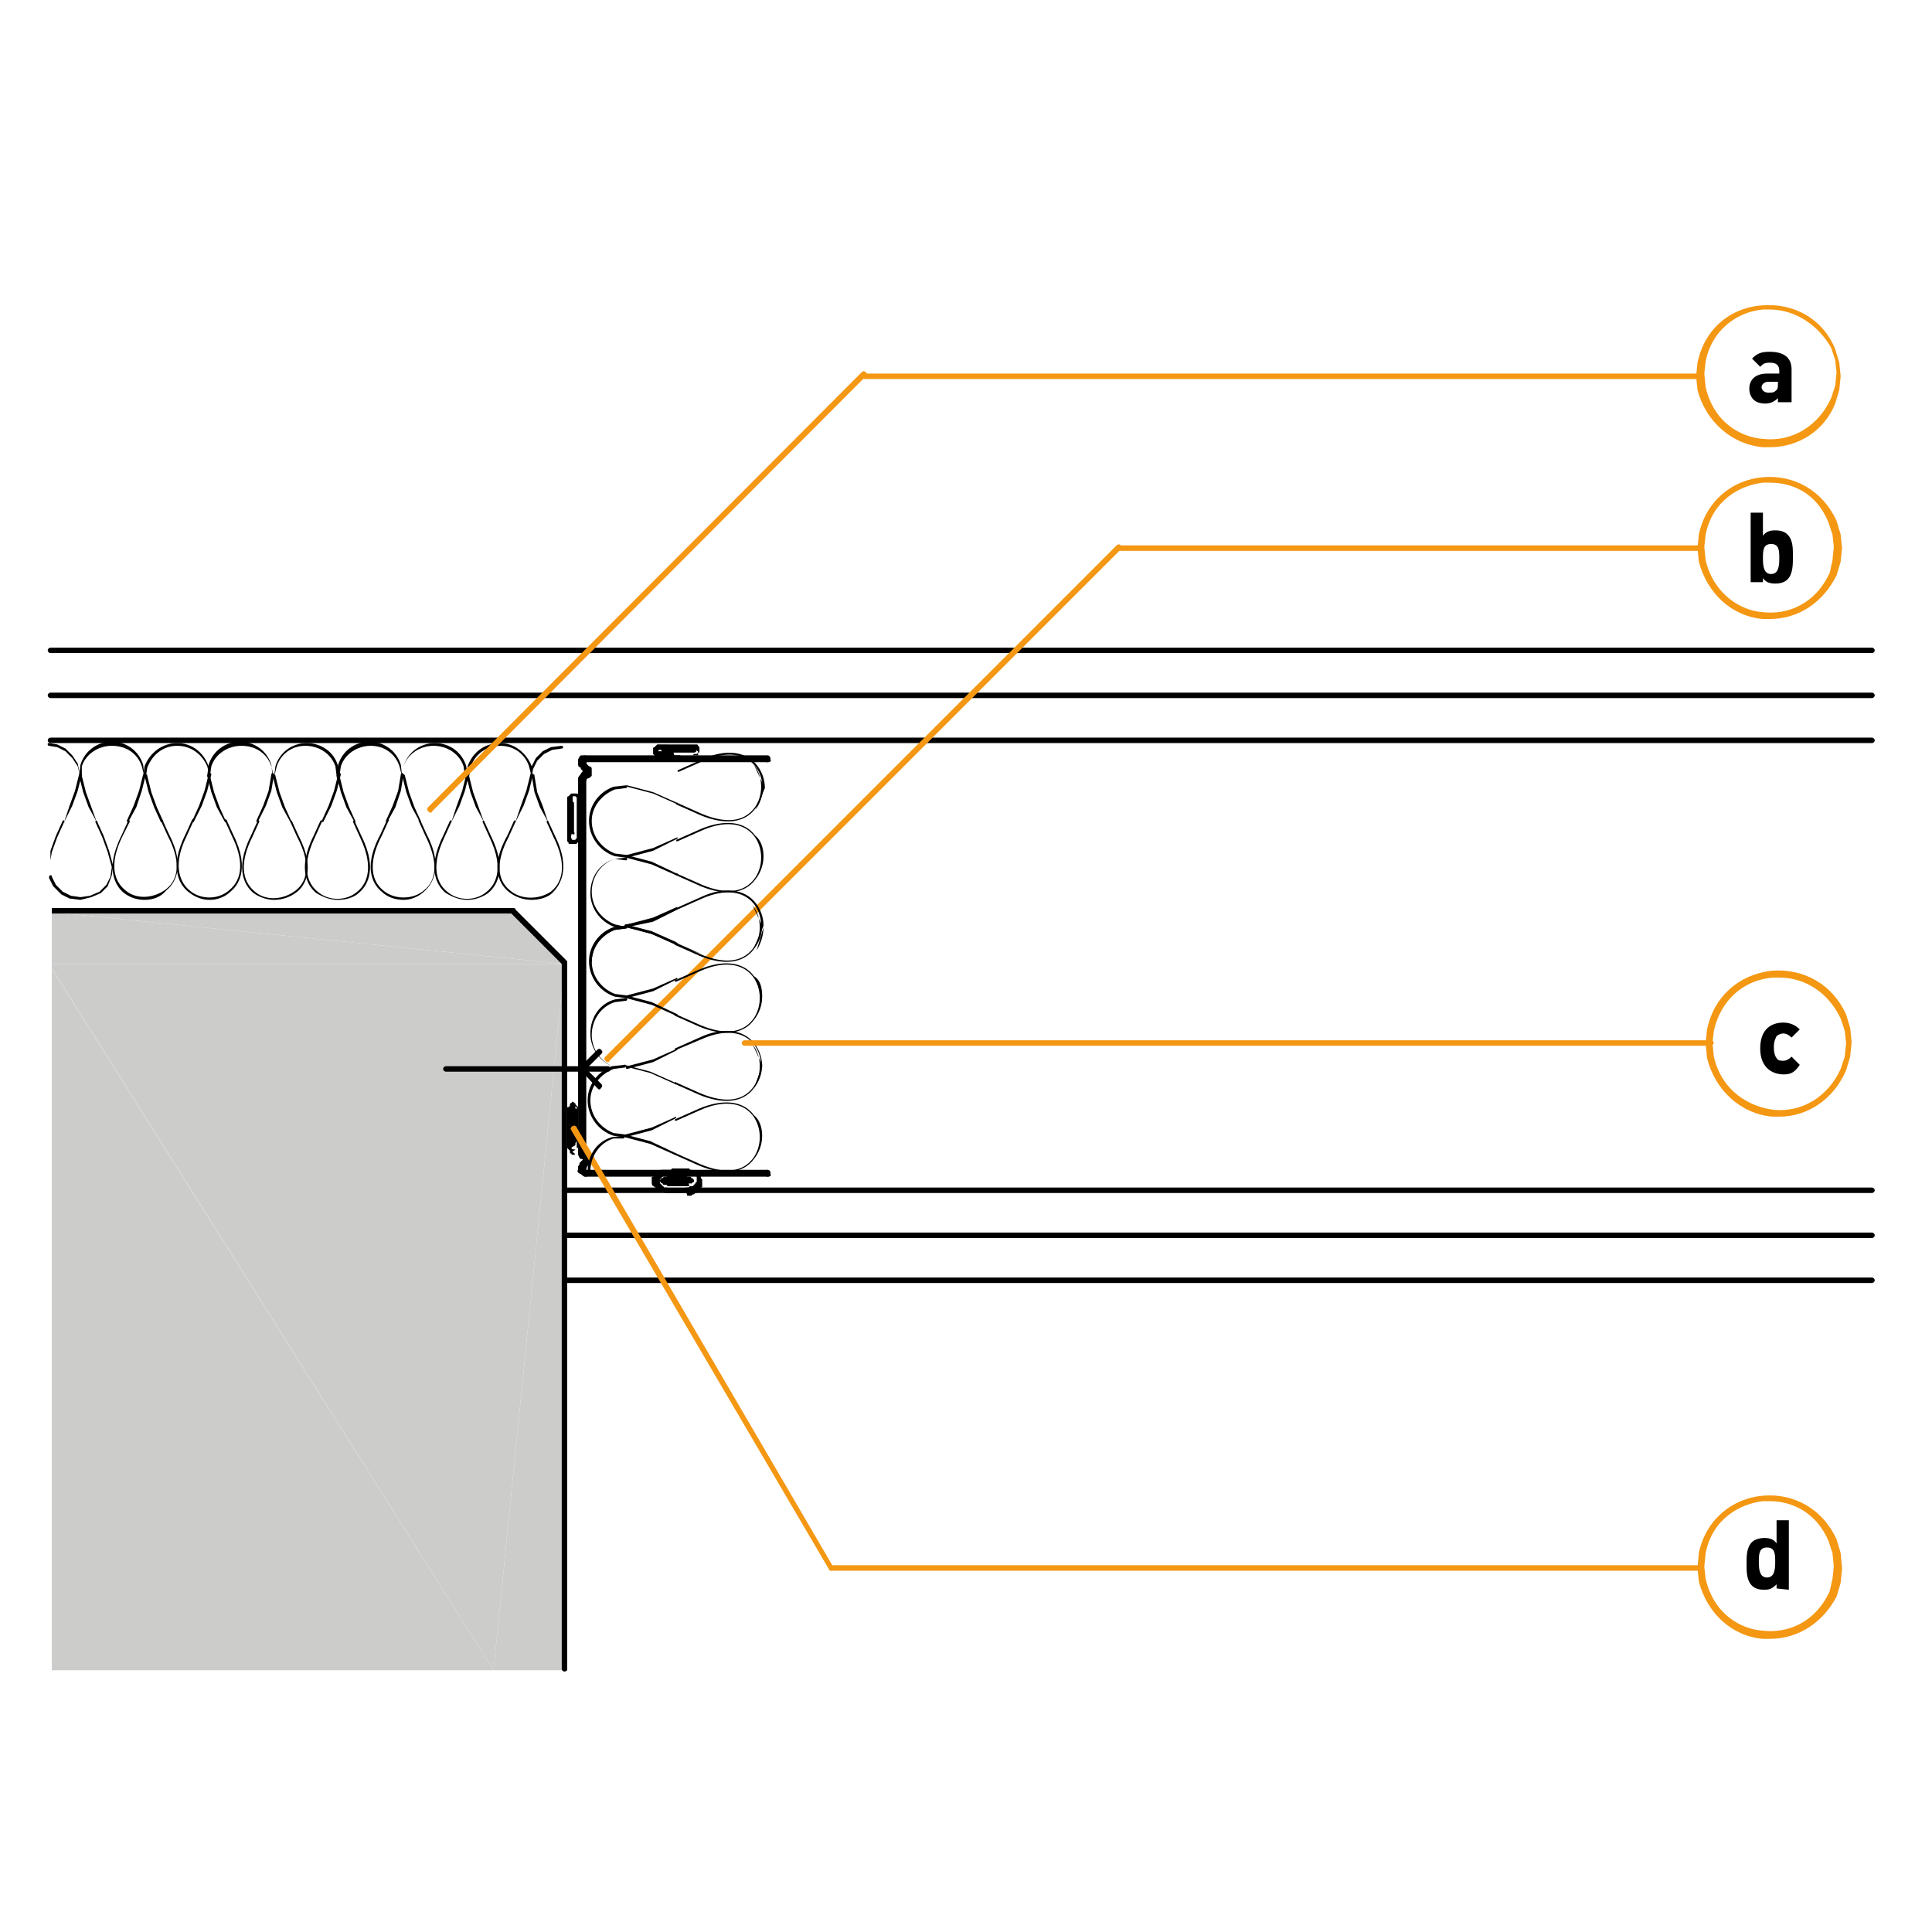 <?xml version="1.0" encoding="utf-8"?>
<!-- Generator: Adobe Illustrator 27.2.0, SVG Export Plug-In . SVG Version: 6.00 Build 0)  -->
<svg version="1.1" id="Lager_1" xmlns="http://www.w3.org/2000/svg" xmlns:xlink="http://www.w3.org/1999/xlink" x="0px" y="0px"
	 viewBox="0 0 141.7 141.7" style="enable-background:new 0 0 141.7 141.7;" xml:space="preserve">
<style type="text/css">
	.st0{fill:#CCCCCB;}
	.st1{clip-path:url(#SVGID_00000062903758442393888790000012483693633862838667_);}
	.st2{fill:#F49712;}
</style>
<g>
	<polygon class="st0" points="3.8,70.7 41.4,70.7 3.8,66.9 	"/>
</g>
<g>
	<polygon class="st0" points="3.8,66.9 3.8,66.9 41.4,70.7 37.6,66.9 	"/>
</g>
<g>
	<path class="st0" d="M3.8,66.9h33.8H3.8z"/>
</g>
<g>
	<polygon class="st0" points="3.8,122.5 36.2,122.5 3.8,71.1 	"/>
</g>
<g>
	<polygon class="st0" points="36.2,122.5 41.4,122.5 41.4,70.7 	"/>
</g>
<g>
	<polygon class="st0" points="3.8,70.7 3.8,71 36.2,122.5 41.4,70.7 	"/>
</g>
<g>
	<polygon class="st0" points="3.8,71.1 36.2,122.5 3.8,71 	"/>
</g>
<g>
	<g>
		<g>
			<path d="M137.3,51.2H3.7c-0.1,0-0.2-0.1-0.2-0.2s0.1-0.2,0.2-0.2h133.6c0.1,0,0.2,0.1,0.2,0.2S137.4,51.2,137.3,51.2z"/>
		</g>
	</g>
	<g>
		<g>
			<path d="M137.3,47.9H3.7c-0.1,0-0.2-0.1-0.2-0.2s0.1-0.2,0.2-0.2h133.6c0.1,0,0.2,0.1,0.2,0.2S137.4,47.9,137.3,47.9z"/>
		</g>
	</g>
	<g>
		<g>
			<path d="M137.3,54.5H3.7c-0.1,0-0.2-0.1-0.2-0.2s0.1-0.2,0.2-0.2h133.6c0.1,0,0.2,0.1,0.2,0.2S137.4,54.5,137.3,54.5z"/>
		</g>
	</g>
	<g>
		<g>
			<path d="M137.3,87.5H41.4c-0.1,0-0.2-0.1-0.2-0.2s0.1-0.2,0.2-0.2h95.9c0.1,0,0.2,0.1,0.2,0.2S137.4,87.5,137.3,87.5z"/>
		</g>
	</g>
	<g>
		<g>
			<path d="M137.3,90.8H41.4c-0.1,0-0.2-0.1-0.2-0.2s0.1-0.2,0.2-0.2h95.9c0.1,0,0.2,0.1,0.2,0.2S137.4,90.8,137.3,90.8z"/>
		</g>
	</g>
	<g>
		<g>
			<path d="M137.3,94.1H41.4c-0.1,0-0.2-0.1-0.2-0.2s0.1-0.2,0.2-0.2h95.9c0.1,0,0.2,0.1,0.2,0.2S137.4,94.1,137.3,94.1z"/>
		</g>
	</g>
	<g>
		<g>
			<path d="M41.4,122.6c-0.1,0-0.2-0.1-0.2-0.2V70.7c0-0.1,0.1-0.2,0.2-0.2s0.2,0.1,0.2,0.2v51.8C41.6,122.5,41.5,122.6,41.4,122.6z
				"/>
		</g>
	</g>
</g>
<g>
	<g>
		<g>
			<defs>
				<rect id="SVGID_1_" x="3.8" y="66.6" width="37.8" height="4.3"/>
			</defs>
			<clipPath id="SVGID_00000114768203647104332320000001554395433826656398_">
				<use xlink:href="#SVGID_1_"  style="overflow:visible;"/>
			</clipPath>
			<g style="clip-path:url(#SVGID_00000114768203647104332320000001554395433826656398_);">
				<path d="M41.4,70.9C41.4,70.9,41.3,70.9,41.4,70.9L37.5,67H3.7c-0.1,0-0.2-0.1-0.2-0.2s0.1-0.2,0.2-0.2h34c0,0,0.1,0,0.1,0.1
					l3.8,3.8c0.1,0.1,0.1,0.2,0,0.2C41.5,70.9,41.5,70.9,41.4,70.9z"/>
			</g>
		</g>
	</g>
</g>
<g>
	<g>
		<g>
			<path d="M5.9,57C5.9,57,5.8,57,5.9,57l-0.2-0.8l-0.4-0.6l-0.5-0.5l-0.6-0.3l-0.6-0.1c0,0-0.1,0-0.1-0.1s0-0.1,0.1-0.1l0.6,0.1
				l0,0l0.6,0.3l0,0l0.5,0.5l0,0L5.7,56l0,0L5.9,57C6,56.9,6,57,5.9,57L5.9,57z"/>
		</g>
	</g>
</g>
<g>
	<path d="M4.7,60.3L4.7,60.3C4.6,60.3,4.6,60.2,4.7,60.3l0.4-1.2L5.5,58l0.3-1.2l0.1-0.1c0,0,0.1,0,0.1,0.1L5.7,58l-0.4,1.1
		L4.7,60.3C4.8,60.3,4.8,60.3,4.7,60.3z"/>
</g>
<g>
	<g>
		<g>
			<path d="M3.7,63.1L3.7,63.1C3.6,63.1,3.6,63.1,3.7,63.1v-0.7l0.4-1.1l0.5-1.1c0,0,0.1-0.1,0.1,0s0.1,0.1,0,0.1l-0.5,1.1l-0.4,1.1
				L3.7,63.1L3.7,63.1z"/>
		</g>
	</g>
	<g>
		<g>
			<path d="M5.9,66L5.9,66l-0.8-0.1l0,0l-0.6-0.3l0,0L3.9,65l0,0l-0.3-0.6l0,0v-0.1c0,0,0-0.1,0.1-0.1s0.1,0,0.1,0.1l0,0l0.3,0.6
				l0.5,0.5l0.6,0.3l0.7,0.1l0.7-0.1l0.7-0.3l0.5-0.5l0.3-0.6l0.1-0.7l-0.3-1.1l-0.4-1.1L7,60.3v-0.1h0.1l0.5,1.1L8,62.4l0.3,1.1
				l0,0l-0.1,0.7l0,0L7.9,65l0,0l-0.5,0.5l0,0l-0.7,0.3l0,0L5.9,66L5.9,66z"/>
		</g>
	</g>
</g>
<g>
	<path d="M7.1,60.3C7,60.3,7,60.3,7.1,60.3l-0.6-1.1l-0.4-1.1l-0.3-1.2c0,0,0-0.1,0.1-0.1s0.1,0,0.1,0.1l0.3,1.2l0.4,1.1L7.1,60.3
		C7.2,60.2,7.2,60.3,7.1,60.3L7.1,60.3z"/>
</g>
<g>
	<g>
		<g>
			<path d="M10.6,57C10.6,57,10.5,57,10.6,57l-0.2-0.8c-0.3-0.9-1.1-1.5-2.2-1.5c-1,0-1.9,0.6-2.2,1.5l0,0.7c0,0,0,0.1-0.1,0.1
				s-0.1,0-0.1-0.1l0.1-0.8c0.3-1,1.2-1.7,2.3-1.7s2,0.7,2.3,1.7L10.6,57C10.7,56.9,10.7,57,10.6,57L10.6,57z"/>
		</g>
	</g>
</g>
<g>
	<path d="M9.4,60.3L9.4,60.3c-0.1,0-0.1-0.1-0.1-0.1l0.5-1.1l0.4-1.1l0.3-1.2l0.1-0.1c0,0,0.1,0,0.1,0.1L10.4,58L10,59.2L9.4,60.3
		C9.5,60.3,9.5,60.3,9.4,60.3z"/>
</g>
<g>
	<g>
		<g>
			<path d="M10.6,66c-0.6,0-1.1-0.2-1.5-0.5c-0.5-0.4-1.5-1.6-0.2-4.2l0.5-1.1c0,0,0.1-0.1,0.1,0s0.1,0.1,0,0.1l-0.5,1
				c-0.9,1.8-0.8,3.2,0.2,4c0.8,0.7,2.1,0.6,3-0.1c1-0.8,1-2.2,0.1-3.9l-0.5-1.1v-0.1h0.1l0.5,1.1c1.3,2.5,0.3,3.7-0.2,4.1
				C11.8,65.8,11.2,66,10.6,66z"/>
		</g>
	</g>
</g>
<g>
	<path d="M11.8,60.3C11.8,60.3,11.7,60.3,11.8,60.3l-0.5-1.1l-0.4-1.1l-0.3-1.2c0,0,0-0.1,0.1-0.1s0.1,0,0.1,0.1l0.3,1.2l0.4,1.1
		l0.5,1.1C11.9,60.2,11.9,60.3,11.8,60.3L11.8,60.3z"/>
</g>
<g>
	<g>
		<g>
			<path d="M15.4,57C15.3,57,15.3,57,15.4,57l-0.2-0.8c-0.4-0.9-1.2-1.5-2.2-1.5l0,0c-1,0-1.8,0.6-2.2,1.6L10.7,57l-0.1,0.1
				c0,0-0.1,0-0.1-0.1l0.1-0.8c0.4-1,1.3-1.7,2.4-1.7l0,0c1,0,1.9,0.6,2.3,1.7L15.4,57C15.4,56.9,15.4,57,15.4,57L15.4,57z"/>
		</g>
	</g>
</g>
<g>
	<path d="M14.2,60.3L14.2,60.3c-0.1,0-0.1-0.1-0.1-0.1l0.5-1.1L15,58l0.3-1.2l0.1-0.1c0,0,0.1,0,0.1,0.1L15.2,58l-0.4,1.1L14.2,60.3
		L14.2,60.3z"/>
</g>
<g>
	<g>
		<g>
			<path d="M15.4,66c-0.6,0-1.1-0.2-1.6-0.6s-1.5-1.6-0.2-4.2l0.5-1.1c0,0,0.1-0.1,0.1,0s0.1,0.1,0,0.1l-0.5,1.1
				c-1.2,2.4-0.3,3.6,0.2,4c0.8,0.7,2.1,0.7,2.9,0c1-0.8,1.1-2.2,0.2-4l-0.5-1.1v-0.1h0.1l0.5,1.1c1.3,2.6,0.3,3.8-0.2,4.2
				C16.5,65.8,15.9,66,15.4,66z"/>
		</g>
	</g>
</g>
<g>
	<path d="M16.5,60.3L16.5,60.3l-0.6-1.1l-0.4-1.1l-0.3-1.2c0,0,0-0.1,0.1-0.1s0.1,0,0.1,0.1l0.3,1.2l0.4,1.1l0.5,1.1
		C16.6,60.2,16.6,60.3,16.5,60.3C16.6,60.3,16.6,60.3,16.5,60.3z"/>
</g>
<g>
	<g>
		<g>
			<path d="M20.1,57C20,57,20,57,20.1,57l-0.2-0.8c-0.3-0.9-1.1-1.5-2.2-1.5c-1,0-1.9,0.6-2.2,1.5l-0.1,0.7c0,0,0,0.1-0.1,0.1
				c0,0-0.1,0-0.1-0.1l0.1-0.8c0.3-1,1.2-1.7,2.3-1.7s2,0.7,2.3,1.7l0.1,0.8C20.1,56.9,20.1,57,20.1,57L20.1,57z"/>
		</g>
	</g>
</g>
<g>
	<path d="M18.9,60.3L18.9,60.3c-0.1,0-0.1-0.1-0.1-0.1l0.5-1.1l0.4-1.1l0.2-1.2c0,0,0-0.1,0.1-0.1c0,0,0.1,0,0.1,0.1L19.9,58
		l-0.4,1.1L18.9,60.3C19,60.3,18.9,60.3,18.9,60.3z"/>
</g>
<g>
	<g>
		<g>
			<path d="M20.1,66c-0.5,0-1.1-0.2-1.5-0.5c-0.5-0.4-1.5-1.6-0.2-4.2l0.5-1.1c0,0,0.1-0.1,0.1,0s0.1,0.1,0,0.1l-0.5,1.1
				c-0.9,1.8-0.8,3.2,0.2,4c0.8,0.7,2.1,0.6,3-0.1c1-0.8,1-2.2,0.1-3.9l-0.5-1.1v-0.1h0.1l0.5,1.1c1.3,2.5,0.4,3.7-0.1,4.1
				C21.3,65.8,20.7,66,20.1,66z"/>
		</g>
	</g>
</g>
<g>
	<path d="M21.3,60.3C21.3,60.3,21.2,60.3,21.3,60.3l-0.6-1.1l-0.4-1.1L20,56.9c0,0,0-0.1,0.1-0.1c0,0,0.1,0,0.1,0.1l0.3,1.2l0.4,1.1
		l0.5,1.1C21.4,60.2,21.4,60.3,21.3,60.3L21.3,60.3z"/>
</g>
<g>
	<g>
		<g>
			<path d="M20.1,57L20.1,57C20,57,20,56.9,20.1,57l0.1-0.8c0.3-1,1.2-1.7,2.3-1.7l0,0c1,0,2,0.6,2.3,1.7l0.1,0.8c0,0,0,0.1-0.1,0.1
				s-0.1,0-0.1-0.1l-0.1-0.8c-0.4-1.1-1.4-1.5-2.2-1.5l0,0c-1,0-1.8,0.6-2.1,1.5L20.1,57L20.1,57z"/>
		</g>
	</g>
</g>
<g>
	<path d="M23.7,60.3C23.6,60.3,23.6,60.3,23.7,60.3c-0.1,0-0.1-0.1-0.1-0.1l0.5-1.1l0.4-1.1l0.3-1.2c0,0,0-0.1,0.1-0.1
		c0,0,0.1,0,0.1,0.1L24.7,58l-0.4,1.1L23.7,60.3L23.7,60.3z"/>
</g>
<g>
	<g>
		<g>
			<path d="M24.8,66c-0.6,0-1.1-0.2-1.6-0.5c-0.5-0.4-1.5-1.6-0.2-4.2l0.5-1.1c0,0,0.1-0.1,0.1,0s0.1,0.1,0,0.1l-0.5,1.1
				c-1.2,2.5-0.3,3.6,0.2,4c0.8,0.7,2.1,0.7,2.9,0c0.5-0.4,1.4-1.5,0.2-4l-0.5-1.1v-0.1H26l0.5,1.1c1.3,2.6,0.3,3.8-0.2,4.2
				C26,65.8,25.4,66,24.8,66z"/>
		</g>
	</g>
</g>
<g>
	<path d="M26,60.3L26,60.3l-0.6-1.1L25,58.1l-0.3-1.2c0,0,0-0.1,0.1-0.1c0,0,0.1,0,0.1,0.1l0.3,1.2l0.4,1.1l0.5,1.1
		C26.1,60.2,26.1,60.3,26,60.3L26,60.3z"/>
</g>
<g>
	<g>
		<g>
			<path d="M29.5,57L29.5,57l-0.2-0.8c-0.3-0.9-1.1-1.5-2.1-1.5l0,0c-1,0-1.9,0.6-2.2,1.5l-0.1,0.7c0,0,0,0.1-0.1,0.1
				c0,0-0.1,0-0.1-0.1l0.1-0.8c0.3-1,1.2-1.7,2.3-1.7l0,0c1.1,0,2,0.7,2.3,1.7L29.5,57C29.6,57,29.6,57,29.5,57L29.5,57z"/>
		</g>
	</g>
</g>
<g>
	<path d="M28.4,60.3C28.4,60.3,28.3,60.3,28.4,60.3c-0.1,0-0.1-0.1-0.1-0.1l0.5-1.1l0.4-1.1l0.2-1.2c0,0,0-0.1,0.1-0.1
		c0,0,0.1,0,0.1,0.1L29.4,58L29,59.2L28.4,60.3L28.4,60.3z"/>
</g>
<g>
	<g>
		<g>
			<path d="M29.6,66c-0.6,0-1.2-0.2-1.6-0.6c-0.5-0.4-1.5-1.6-0.1-4.2l0.5-1.1c0,0,0.1-0.1,0.1,0s0.1,0.1,0,0.1L28,61.3
				c-0.9,1.7-0.9,3.2,0.1,4c0.8,0.7,2.2,0.7,3,0c1-0.8,1-2.2,0.1-4l-0.5-1.1v-0.1h0.1l0.5,1.1c1.3,2.5,0.3,3.7-0.1,4.1
				C30.7,65.8,30.1,66,29.6,66z"/>
		</g>
	</g>
</g>
<g>
	<path d="M30.8,60.3C30.7,60.3,30.7,60.3,30.8,60.3l-0.6-1.1l-0.4-1.1l-0.3-1.2c0,0,0-0.1,0.1-0.1c0,0,0.1,0,0.1,0.1l0.3,1.2
		l0.4,1.1l0.5,1.1C30.9,60.2,30.8,60.3,30.8,60.3L30.8,60.3z"/>
</g>
<g>
	<g>
		<g>
			<path d="M29.5,57L29.5,57C29.5,57,29.5,56.9,29.5,57l0.1-0.8c0.3-1,1.2-1.7,2.3-1.7l0,0c1.1,0,2,0.7,2.3,1.7l0.1,0.8
				c0,0,0,0.1-0.1,0.1c0,0-0.1,0-0.1-0.1L34,56.2c-0.3-0.9-1.2-1.5-2.2-1.5l0,0c-1,0-1.9,0.6-2.2,1.5L29.5,57
				C29.6,57,29.6,57,29.5,57z"/>
		</g>
	</g>
</g>
<g>
	<path d="M33.1,60.3L33.1,60.3C33,60.3,33,60.2,33.1,60.3l0.4-1.2l0.4-1.1l0.3-1.2c0,0,0-0.1,0.1-0.1c0,0,0.1,0,0.1,0.1L34.1,58
		l-0.4,1.1L33.1,60.3C33.2,60.3,33.2,60.3,33.1,60.3z"/>
</g>
<g>
	<g>
		<g>
			<path d="M34.3,66c-0.6,0-1.1-0.2-1.6-0.5c-0.5-0.4-1.5-1.6-0.2-4.2l0.5-1.1c0,0,0.1-0.1,0.1,0s0.1,0.1,0,0.1l-0.5,1.1
				c-1.2,2.5-0.3,3.6,0.2,4c0.8,0.7,2.1,0.7,2.9,0c0.5-0.4,1.4-1.5,0.2-4l-0.5-1.1v-0.1h0.1l0.5,1.1c1.3,2.6,0.3,3.8-0.2,4.2
				C35.4,65.8,34.8,66,34.3,66z"/>
		</g>
	</g>
</g>
<g>
	<path d="M35.5,60.3C35.4,60.3,35.4,60.3,35.5,60.3l-0.6-1.1l-0.4-1.1l-0.3-1.2c0,0,0-0.1,0.1-0.1s0.1,0,0.1,0.1l0.3,1.2l0.4,1.1
		L35.5,60.3C35.6,60.2,35.5,60.3,35.5,60.3L35.5,60.3z"/>
</g>
<g>
	<g>
		<g>
			<path d="M39,57L39,57l-0.2-0.8c-0.3-0.9-1.1-1.5-2.1-1.5l0,0c-0.8,0-1.8,0.4-2.2,1.6L34.4,57c0,0,0,0.1-0.1,0.1
				c0,0-0.1,0-0.1-0.1l0.1-0.8c0.4-1.1,1.3-1.7,2.4-1.7c1,0,1.9,0.7,2.3,1.7L39,57C39.1,56.9,39.1,57,39,57C39.1,57,39.1,57,39,57z"
				/>
		</g>
	</g>
</g>
<g>
	<path d="M37.8,60.3L37.8,60.3C37.7,60.3,37.7,60.2,37.8,60.3l0.4-1.2l0.4-1.1l0.3-1.2c0,0,0-0.1,0.1-0.1c0,0,0.1,0,0.1,0.1L38.8,58
		l-0.4,1.1L37.8,60.3C37.9,60.3,37.8,60.3,37.8,60.3z"/>
</g>
<g>
	<g>
		<g>
			<path d="M39,66c-0.6,0-1.2-0.2-1.7-0.6s-1.5-1.6-0.1-4.1l0.5-1.1c0,0,0.1-0.1,0.1,0s0.1,0.1,0,0.1l-0.5,1.1
				c-0.9,1.7-0.9,3.1,0.1,3.9c0.8,0.7,2.1,0.7,3,0.1c1-0.8,1.1-2.2,0.2-4l-0.5-1.1v-0.1h0.1l0.5,1.1c1.3,2.6,0.2,3.8-0.2,4.2
				C40.2,65.8,39.6,66,39,66z"/>
		</g>
	</g>
</g>
<g>
	<path d="M40.2,60.3L40.2,60.3l-0.6-1.1l-0.4-1.1L39,56.9c0,0,0-0.1,0.1-0.1s0.1,0,0.1,0.1l0.2,1.2l0.4,1L40.2,60.3
		C40.3,60.2,40.3,60.3,40.2,60.3L40.2,60.3z"/>
</g>
<g>
	<path d="M39,57L39,57C39,57,39,56.9,39,57v-0.8l0,0l0.3-0.6l0,0l0.5-0.5l0,0l0.6-0.3l0,0l0.8-0.1c0,0,0.1,0,0.1,0.1
		c0,0,0,0.1-0.1,0.1L40.5,55l-0.6,0.3l-0.5,0.5l-0.3,0.6L39,57C39.1,57,39.1,57,39,57z"/>
</g>
<g>
	<path d="M42.6,56.3c-0.1,0-0.2-0.1-0.2-0.2v-0.3c0-0.1,0.1-0.2,0.2-0.2s0.2,0.1,0.2,0.2v0.3C42.9,56.2,42.8,56.3,42.6,56.3z"/>
</g>
<g>
	<path d="M42.7,85c-0.1,0-0.2,0-0.2-0.1l-0.1-0.2v-0.1V57.1c0-0.1,0.1-0.2,0.2-0.2s0.2,0.1,0.2,0.2v27.3l0.1,0.1
		c0.1,0.1,0,0.3-0.1,0.3C42.8,84.9,42.8,85,42.7,85z"/>
</g>
<g>
	<path d="M42.6,86.1c-0.1,0-0.2-0.1-0.2-0.2v-0.3c0-0.1,0.1-0.2,0.2-0.2s0.2,0.1,0.2,0.2v0.3C42.9,86,42.8,86.1,42.6,86.1z"/>
</g>
<g>
	<path d="M56.3,86.3c-0.1,0-0.2-0.1-0.2-0.2V86c0-0.1,0.1-0.2,0.2-0.2s0.2,0.1,0.2,0.2v0.1C56.6,86.2,56.5,86.3,56.3,86.3z"/>
</g>
<g>
	<path d="M42.9,86.3L42.9,86.3l-0.2-0.1l-0.1-0.1L42.4,86c-0.1-0.1,0-0.3,0.1-0.3s0.3,0,0.3,0.1l0.1,0.1H43c0.1,0,0.2,0.2,0.2,0.3
		C43.1,86.3,43,86.3,42.9,86.3z"/>
</g>
<g>
	<path d="M42.8,56.3c-0.1,0-0.2-0.1-0.2-0.2v-0.3c0-0.1,0.1-0.2,0.2-0.2s0.2,0.1,0.2,0.2v0.3C43,56.2,42.9,56.3,42.8,56.3z"/>
</g>
<g>
	<path d="M42.8,84.9c-0.1,0-0.2-0.1-0.2-0.1v-0.1v-0.1V57.1c0-0.1,0.1-0.2,0.2-0.2S43,57,43,57.1v27.4c0.1,0.1,0,0.3-0.1,0.3
		C42.9,84.9,42.9,84.9,42.8,84.9z"/>
</g>
<g>
	<path d="M42.8,86.1c-0.1,0-0.2-0.1-0.2-0.2v-0.3c0-0.1,0.1-0.2,0.2-0.2s0.2,0.1,0.2,0.2v0.3C43,86,42.9,86.1,42.8,86.1z"/>
</g>
<g>
	<path d="M42.9,86.2c-0.1,0-0.1,0-0.2-0.1L42.6,86c-0.1-0.1-0.1-0.2,0-0.3s0.2-0.1,0.3,0l0.1,0.1C43.1,85.9,43.1,86,42.9,86.2
		C43,86.2,43,86.2,42.9,86.2z"/>
</g>
<g>
	<path d="M56.3,86.3H42.9c-0.1,0-0.2-0.1-0.2-0.2s0.1-0.2,0.2-0.2h13.4c0.1,0,0.2,0.1,0.2,0.2S56.5,86.3,56.3,86.3z"/>
</g>
<g>
	<path d="M56.3,86.2H42.9c-0.1,0-0.2-0.1-0.2-0.2s0.1-0.2,0.2-0.2h13.4c0.1,0,0.2,0.1,0.2,0.2S56.5,86.2,56.3,86.2z"/>
</g>
<g>
	<path d="M56.3,55.9c-0.1,0-0.2,0-0.2-0.1H42.9c-0.1,0-0.2-0.1-0.2-0.2s0.1-0.2,0.2-0.2h13.4c0.1,0,0.2,0.1,0.2,0.2v0.1
		C56.6,55.8,56.5,55.9,56.3,55.9z"/>
</g>
<g>
	<path d="M56.3,55.9H42.9c-0.1,0-0.2-0.1-0.2-0.2s0.1-0.2,0.2-0.2h13.4c0.1,0,0.2,0.1,0.2,0.2S56.5,55.9,56.3,55.9z"/>
</g>
<g>
	<path d="M42.6,56L42.6,56c-0.2-0.1-0.2-0.2-0.2-0.3l0.1-0.2l0.1-0.1h0.2c0.1,0,0.3,0,0.3,0.2c0,0.1,0,0.3-0.2,0.3h-0.1L42.7,56
		C42.8,56,42.7,56,42.6,56z"/>
</g>
<g>
	<path d="M42.8,56c-0.1,0-0.1,0-0.2-0.1c-0.1-0.1-0.1-0.2,0-0.3l0.1-0.1c0.1-0.1,0.2-0.1,0.3,0s0.1,0.2,0,0.3l0,0.2
		C42.9,56,42.9,56,42.8,56z"/>
</g>
<g>
	<path d="M42.6,85.9L42.6,85.9c-0.2,0-0.2-0.1-0.2-0.2v-0.1l0.1-0.2l0,0l0,0l0,0l0,0v-0.1l0.2-0.2c0.1-0.1,0.2-0.1,0.3,0
		s0.1,0.2,0,0.3l-0.2,0.2l-0.1,0.2C42.8,85.8,42.7,85.9,42.6,85.9z"/>
</g>
<g>
	<path d="M42.8,85.9L42.8,85.9c-0.2-0.1-0.3-0.2-0.2-0.3v-0.1l0.2-0.3c0.1-0.1,0.2-0.1,0.3,0s0.1,0.2,0,0.3L43,85.7
		C43,85.8,42.9,85.9,42.8,85.9z"/>
</g>
<g>
	<path d="M43,85.4L43,85.4c-0.2-0.1-0.3-0.2-0.2-0.3l0,0l-0.2-0.2c-0.1-0.1-0.1-0.2,0-0.3c0.1-0.1,0.2-0.1,0.3,0l0.2,0.3l0.1,0.2
		c0,0.1,0,0.2,0,0.2v0.1C43.1,85.4,43,85.4,43,85.4z"/>
</g>
<g>
	<path d="M43.1,85.5C43,85.5,43,85.5,43.1,85.5c-0.2-0.1-0.3-0.2-0.2-0.3v-0.1V85l-0.2-0.2c-0.1-0.1-0.1-0.2,0-0.3s0.2-0.1,0.3,0
		l0.2,0.2c0,0,0,0.1,0.1,0.1V85v0.1v0.2C43.3,85.4,43.2,85.5,43.1,85.5z"/>
</g>
<g>
	<path d="M42.6,57.4L42.6,57.4c-0.2-0.1-0.2-0.2-0.2-0.3l0.1-0.2c0.1-0.1,0.2-0.1,0.3-0.1s0.1,0.2,0.1,0.3l-0.1,0.2
		C42.8,57.3,42.7,57.4,42.6,57.4z"/>
</g>
<g>
	<path d="M42.8,57.4L42.8,57.4c-0.2-0.1-0.3-0.2-0.2-0.3V57c0.1-0.1,0.2-0.2,0.3-0.1c0.1,0.1,0.2,0.2,0.1,0.3v0.1
		C43,57.3,42.9,57.4,42.8,57.4z"/>
</g>
<g>
	<path d="M43,56.7c-0.1,0-0.1,0-0.2-0.1l-0.2-0.2c0,0,0,0,0-0.1l-0.1-0.2c-0.1-0.1,0-0.3,0.1-0.3s0.3,0,0.3,0.1l0.1,0.2l0.2,0.2
		c0.1,0.1,0.1,0.2,0,0.3S43,56.7,43,56.7z"/>
</g>
<g>
	<path d="M43.1,56.7c-0.1,0-0.1,0-0.2-0.1l-0.2-0.3l-0.1-0.2c-0.1-0.1,0-0.3,0.1-0.3s0.3,0,0.3,0.1V56l0.2,0.2
		c0.1,0.1,0.1,0.3,0,0.3C43.2,56.7,43.1,56.7,43.1,56.7z"/>
</g>
<g>
	<path d="M42.7,57.2c0,0-0.1,0-0.2,0c-0.1-0.1-0.1-0.2,0-0.3l0.2-0.3c0.1-0.1,0.2-0.1,0.3,0s0.1,0.2,0,0.3L42.7,57.2
		C42.9,57.2,42.8,57.2,42.7,57.2z"/>
</g>
<g>
	<path d="M43,56.9L43,56.9c-0.2-0.1-0.3-0.2-0.2-0.3c-0.1-0.1,0-0.3,0.1-0.3s0.3,0,0.3,0.1v0.1c0,0.1,0,0.2,0,0.2v0.1
		C43.1,56.9,43,56.9,43,56.9z"/>
</g>
<g>
	<path d="M42.8,57.3c-0.1,0-0.1,0-0.2-0.1c-0.1-0.1-0.1-0.2,0-0.3l0.2-0.2c0.1-0.1,0.2-0.1,0.3,0s0.1,0.2,0,0.3L43,57.2
		C43,57.2,42.9,57.3,42.8,57.3z"/>
</g>
<g>
	<path d="M43.1,57.1C43,57.1,43,57.1,43.1,57.1c-0.2,0-0.3-0.2-0.2-0.3v-0.2v-0.1c0-0.1,0-0.3,0.2-0.3c0.1,0,0.3,0,0.3,0.2v0.2v0.1
		v0.2C43.3,57,43.2,57.1,43.1,57.1z"/>
</g>
<g>
	<path d="M42.1,84.7L42.1,84.7c-0.1,0-0.2,0-0.2-0.1l0,0l0,0c-0.1,0-0.1,0-0.1-0.1c0,0,0,0,0-0.1c0,0,0,0-0.1-0.1l-0.1-0.1l0,0v-0.1
		l0,0V84l0,0v-0.1v-0.1v-0.1v-0.3v-0.1v-1.2V82l0,0v-0.2c0-0.1,0-0.1,0-0.1v-0.1c0-0.1,0-0.1,0-0.1l0,0v-0.1l0,0v-0.1l0,0
		c0-0.1,0-0.1,0.1-0.1c0,0,0,0,0.1-0.1c0,0,0,0,0-0.1s0.1-0.1,0.1-0.1l0,0l0.1-0.1l0,0c0,0,0.1,0,0.1,0.1l0,0c0.1,0,0.1,0,0.1,0.1
		l0,0l0.1,0.1l0,0l0.1,0.1v0.1v0.1v0.1l0,0v0.1v0.2v0.1v1.6v0.1l0,0v0.2c0,0.1,0,0.1,0,0.1l0,0V84l0,0l0,0c0,0.1,0,0.1,0,0.1
		c0,0.1,0,0.1-0.1,0.1l0,0l-0.2,0.2c0,0-0.1,0-0.1,0.1C42.2,84.6,42.2,84.7,42.1,84.7z M42,84.3L42,84.3c0.1,0,0.1,0,0.2,0l0,0
		l0.1-0.1v-0.1V84v-0.1l0,0v-0.1c0-0.1,0-0.1,0-0.1v-0.2v-0.1l0,0V82v-0.1v-0.2v-0.1v-0.1v-0.1v-0.1v-0.1l0,0c0,0-0.1,0-0.1-0.1l0,0
		l0,0l0,0l0,0l0,0c0,0,0,0,0,0.1c0,0,0,0,0,0.1l0,0l0,0v0.1l0,0v0.1c0,0.1,0,0.1,0,0.1v0.1c0,0.1,0,0.1,0,0.1V82v0.1l0,0v1.1v0.1
		v0.2v0.1v0.1v0.1v0.1V84l0,0l0,0C41.8,84.2,41.9,84.2,42,84.3C41.9,84.2,41.9,84.2,42,84.3C41.9,84.3,41.9,84.3,42,84.3z
		 M41.6,81.3L41.6,81.3L41.6,81.3z"/>
</g>
<g>
	<g>
		<g>
			<path d="M42,84C42,84,41.9,84,42,84l-0.1-0.2v-0.1v-0.2v-0.1v-0.3c0-0.1,0-0.1,0-0.1s-0.1-0.1,0-0.2v-0.3c0-0.2,0-0.2,0.1-0.3
				c0,0,0,0,0-0.1v-0.3v-0.1l0,0v-0.2c0-0.1,0-0.1,0.1-0.1c0-0.1,0.1-0.1,0.1-0.1c0.1,0,0.2,0.1,0.2,0.2v0.1v0.1V82v0.1v1.1
				c0,0.1,0,0.1,0,0.1v0.2c0,0.1,0,0.1,0,0.1l0,0C42.2,83.8,42.2,83.9,42,84C42.1,84,42.1,84,42,84z"/>
		</g>
	</g>
	<g>
		<g>
			<path d="M42.2,61.9h-0.4c-0.1,0-0.1,0-0.1-0.1l0,0l0,0l-0.1-0.1l0,0v-0.1v-0.1l0,0v-0.1v-0.1v-0.1v-0.3v-0.1v-1.2v-0.1l0,0V59
				v-0.1l0,0v-0.1v-0.1l0,0v-0.1l0,0v-0.1l0,0c0,0,0-0.1,0.1-0.1c0,0,0,0,0.1-0.1l0,0l0.1-0.1H42h0.2h0.1l0,0c0.1,0,0.2,0.1,0.3,0.2
				l0,0l0.1,0.1v0.1l0,0v0.1l0,0v0.1V59v0.1v1.5v0.1l0,0V61v0.1l0,0v0.1v0.1l0,0v0.1l0,0l0,0c0,0.1,0,0.1-0.1,0.1l0,0l0,0l0,0l0,0
				C42.3,61.9,42.3,61.9,42.2,61.9z M42,61.6L42,61.6c0.1,0,0.1,0,0.2,0c0,0,0-0.1,0.1-0.1l0,0v-0.1l0,0v-0.1l0,0v-0.1v-0.1l0,0
				v-0.2v-0.1l0,0v-1.4v-0.1V59v-0.1v-0.1v-0.1v-0.1v-0.1c0,0,0,0-0.1-0.1h-0.1H42l0,0l0,0l0,0l0,0l0,0v0.1l0,0v0.1v0.1l0,0v0.1l0,0
				v0.3v0.1l0,0v1.1v0.1v0.2v0.1v0.1v0.1l0,0V61l0,0l0,0C41.8,61.4,41.9,61.5,42,61.6C41.9,61.5,41.9,61.5,42,61.6
				C41.9,61.5,41.9,61.6,42,61.6z M41.6,58.6L41.6,58.6L41.6,58.6z"/>
		</g>
	</g>
</g>
<g>
	<path d="M42,61.2C41.9,61.2,41.9,61.2,42,61.2L41.8,61v-0.2v-0.1v-0.3v-0.1c0,0,0,0,0-0.1v-0.6v-0.1l0,0v-0.3v-0.1l0,0v-0.2v-0.1
		l0,0c0,0,0.1-0.1,0.2,0c0.1,0,0.1,0.1,0.1,0.2l0,0v0.1v0.2v0.1v1.1v0.1v0.2v0.1l0,0V61C42.2,61.2,42.1,61.2,42,61.2z"/>
</g>
<g>
	<g>
		<g>
			<path d="M49.8,55.7c0,0-0.1,0-0.2,0h-0.2h-0.1l0,0h-0.4h-0.1l0,0h-0.2h-0.1h-0.1c0,0-0.1,0-0.1-0.1h-0.1c0,0-0.1,0-0.1-0.1l0,0
				L48,55.4l0,0l-0.1-0.1V55v-0.1l0,0c0,0,0-0.1,0.1-0.1l0.1-0.1l0,0l0,0l0.1-0.1l0,0h0.1l0,0h0.1h0.2h0.1h0.2H49c0,0,0,0,0.1,0h1.1
				h0.1l0,0h0.2h0.1h0.1h0.1l0,0h0.1H51h0.1l0,0c0,0,0.1,0,0.1,0.1l0,0l0,0l0,0l0.1,0.1v0.1V55v0.1l0,0l0,0c0,0.1,0,0.1-0.1,0.1l0,0
				l-0.1,0.1l0,0H51l0,0h-0.1l-0.1,0.1h-0.1h-0.1h-0.1h-0.1h-0.1c-0.2,0-0.3,0-0.4,0C50,55.7,50,55.7,49.8,55.7z M49.5,55.4h0.2
				c0.2,0,0.3,0,0.4,0c0.1,0,0.2,0,0.5,0h0.1h0.2H51l0,0h0.1l0,0h0.1l0,0l0,0l0,0l0,0v-0.1v-0.1c0,0,0,0,0-0.1c0,0-0.1,0-0.1-0.1
				l0,0l0,0l0,0H51l0,0h-0.1l0,0h-0.2h-0.1h-0.2h-0.1l0,0h-1h-0.1c0,0,0,0-0.1,0h-0.2h-0.1h-0.2h-0.1l0,0h-0.1h-0.1l0,0l0,0l0,0l0,0
				l0,0v0v0.1l0,0h0.1h0.1h0.1h0.1h0.1h0.1H49l0,0h0.4C49.4,55.4,49.5,55.4,49.5,55.4L49.5,55.4z M51.5,55L51.5,55L51.5,55z
				 M51.5,55L51.5,55L51.5,55z"/>
		</g>
	</g>
</g>
<g>
	<path d="M50.4,55.2h-1.3H49l0,0h-0.2h-0.1l0,0c-0.1,0-0.2-0.1-0.2-0.2c0-0.1,0.1-0.2,0.2-0.2l0,0h0.1H49h0.1h1.5h0.1h0.2
		c0.1,0,0.1,0,0.1,0.1l0.1,0.1c0,0.1-0.1,0.2-0.2,0.2l0,0h-0.1h-0.2C50.5,55.2,50.4,55.2,50.4,55.2z"/>
</g>
<g>
	<g>
		<g>
			<path d="M50.3,87.5h-1.1c0,0,0,0-0.1,0H49h-0.2c0,0-0.1,0-0.1-0.1l0,0h-0.2c0,0-0.1,0-0.1-0.1l0,0h-0.1c0,0-0.1,0-0.1-0.1
				c0,0-0.1,0-0.1-0.1l0,0l0,0C48,87.1,48,87,47.9,87c-0.1-0.1-0.1-0.2-0.1-0.3c0,0,0-0.1,0-0.2v-0.1c0-0.1,0-0.1,0.1-0.1l0,0
				l0.1-0.1l0,0l0.1-0.1l0.1-0.1l0.1-0.1h0.1l0.1-0.1h0.2h0.1h0.4l0.1-0.1h0.2c0.3,0,0.4,0,0.5,0s0.2,0,0.4,0h0.1c0,0,0.1,0,0.1,0.1
				h0.1c0,0,0.1,0,0.1,0.1l0,0H51c0,0,0.1,0,0.1,0.1c0,0,0.1,0,0.1,0.1l0,0c0,0,0.1,0,0.1,0.1l0,0c0,0,0.1,0,0.1,0.1c0,0,0,0,0,0.1
				l0.1,0.1v0.1v0.1v0.2c0,0.1,0,0.1,0,0.1c0,0.1,0,0.1-0.1,0.1l0,0v0.1l0,0l-0.1,0.1l0,0c0,0-0.1,0-0.1,0.1l-0.1,0.1H51l-0.1,0.1
				h-0.1l-0.1,0.1h-0.3C50.4,87.5,50.3,87.5,50.3,87.5z M49.2,87.2h1l0.1-0.1h0.2l0.1-0.1h0.2l0.1-0.1l0,0l0.1-0.1l0,0l0,0
				c0,0,0-0.1,0.1-0.1v-0.1v-0.1v-0.1l0,0c0,0,0,0,0-0.1l0,0l0,0c0,0-0.1,0-0.1-0.1l0,0l0,0c0,0-0.1,0-0.1-0.1l0,0
				c0,0-0.1,0-0.1-0.1l0,0h-0.1c0,0-0.1,0-0.1-0.1c-0.2,0-0.4,0-0.5,0s-0.2,0-0.4,0h-0.1L49.5,86h-0.4L49,86.1h-0.1l-0.1,0.1h-0.1
				l-0.1,0.1l-0.1,0.1l-0.1,0.1l0,0v0.1c0,0.1,0,0.1,0,0.1s0,0,0,0.1l0,0l0,0l0,0c0,0,0.1,0,0.1,0.1c0,0,0.1,0,0.1,0.1l0,0
				c0,0,0.1,0,0.1,0.1l0,0h0.2c0,0,0.1,0,0.1,0.1l0,0H49.2C49.1,87.2,49.2,87.2,49.2,87.2L49.2,87.2z"/>
		</g>
	</g>
</g>
<g>
	<path d="M50.5,87H49c0,0-0.1,0-0.1-0.1l0,0h-0.2c0,0-0.1,0-0.1-0.1l0,0c-0.1,0-0.2-0.1-0.2-0.2s0.1-0.2,0.2-0.2l0,0l0.1-0.1h0.2
		l0.1-0.1h1.3c0,0,0.1,0,0.1,0.1l0,0h0.2c0,0,0.1,0,0.1,0.1l0,0l0,0c0.1,0,0.2,0.1,0.2,0.2s0,0.1-0.1,0.1c0,0.1-0.1,0.1-0.1,0.1
		h-0.2C50.6,87,50.5,87,50.5,87z"/>
</g>
<g>
	<path d="M44.6,78.6H32.7c-0.1,0-0.2-0.1-0.2-0.2s0.1-0.2,0.2-0.2h11.9c0.1,0,0.2,0.1,0.2,0.2S44.7,78.6,44.6,78.6z"/>
</g>
<g>
	<path d="M44,79.9c-0.1,0-0.1,0-0.2-0.1l-1.2-1.3c-0.1-0.1-0.1-0.2,0-0.3l1.2-1.2c0.1-0.1,0.2-0.1,0.3,0s0.1,0.2,0,0.3L43,78.4
		l1.1,1.1C44.2,79.6,44.2,79.7,44,79.9C44.1,79.9,44.1,79.9,44,79.9z"/>
</g>
<g>
	<g>
		<g>
			<path class="st2" d="M129.8,45.4c-0.2,0-0.4,0-0.5,0c-2.3-0.2-4.1-1.9-4.7-4.2l-0.1-1l0.1-1c0.5-2.4,2.4-4,4.7-4.2
				c2.3-0.2,4.4,1,5.4,3.2l0.3,1l0.1,1l0,0l-0.1,1l-0.3,1C133.7,44.2,131.9,45.4,129.8,45.4z M129.8,35.4c-0.2,0-0.3,0-0.5,0
				c-1.7,0.2-3.7,1.3-4.2,3.8l-0.1,0.9l0.1,1c0.6,2.5,2.6,3.7,4.2,3.8c1.7,0.2,3.8-0.5,4.9-2.9l0.2-0.9l0.1-1l-0.1-0.9l-0.3-0.9
				C133.2,36.1,131.4,35.4,129.8,35.4z"/>
		</g>
	</g>
</g>
<g>
	<path class="st2" d="M124.7,40.4H82c-0.1,0-0.2-0.1-0.2-0.2S81.9,40,82,40h42.7c0.1,0,0.2,0.1,0.2,0.2S124.8,40.4,124.7,40.4z"/>
</g>
<g>
	<g>
		<g>
			<path class="st2" d="M129.8,32.8c-0.1,0-0.3,0-0.5,0c-2.3-0.2-4.2-1.9-4.8-4.2l-0.1-1l0.1-1c0.5-2.4,2.3-4,4.7-4.2s4.5,1,5.4,3.2
				l0.3,1l0.1,1l0,0l-0.1,1l-0.3,1C133.8,31.6,131.9,32.8,129.8,32.8z M129.8,22.7c-0.2,0-0.3,0-0.5,0c-2.1,0.2-3.8,1.7-4.2,3.8
				l-0.1,0.9l0.1,1c0.6,2.6,2.6,3.7,4.3,3.8c2.1,0.2,4-1,4.9-3l0.3-0.9l0.1-1l-0.1-0.9l-0.3-0.9C133.4,23.9,131.7,22.7,129.8,22.7z"
				/>
		</g>
	</g>
</g>
<g>
	<path class="st2" d="M124.7,27.8H63.4c-0.1,0-0.2-0.1-0.2-0.2s0.1-0.2,0.2-0.2h61.3c0.1,0,0.2,0.1,0.2,0.2S124.8,27.8,124.7,27.8z"
		/>
</g>
<g>
	<path class="st2" d="M44.6,77.9c-0.1,0-0.1,0-0.2-0.1c-0.1-0.1-0.1-0.2,0-0.3L81.9,40c0.1-0.1,0.2-0.1,0.3,0s0.1,0.2,0,0.3
		L44.7,77.8C44.7,77.9,44.6,77.9,44.6,77.9z"/>
</g>
<g>
	<path class="st2" d="M31.6,59.6c-0.1,0-0.1,0-0.2-0.1s-0.1-0.2,0-0.3l31.8-31.9c0.1-0.1,0.2-0.1,0.3,0s0.1,0.2,0,0.3L31.7,59.5
		C31.7,59.6,31.6,59.6,31.6,59.6z"/>
</g>
<g>
	<path class="st2" d="M61,115.2c-0.1,0-0.2,0-0.2-0.1L41.9,82.9c-0.1-0.1,0-0.3,0.1-0.3c0.1-0.1,0.3,0,0.3,0.1l18.8,32.2
		C61.2,115,61.1,115.2,61,115.2L61,115.2z"/>
</g>
<g>
	<g>
		<g>
			<path class="st2" d="M129.8,120.2c-0.2,0-0.4,0-0.5,0c-2.3-0.2-4.1-1.9-4.7-4.2l-0.1-1l0.1-1.1c0.5-2.4,2.4-4,4.7-4.2
				c2.3-0.2,4.4,1,5.4,3.2l0.3,1l0.1,1.1c0,0,0,0,0,0.1l-0.1,1l-0.3,1C133.7,119,131.9,120.2,129.8,120.2z M129.8,110.1
				c-0.2,0-0.3,0-0.5,0c-1.7,0.2-3.7,1.3-4.2,3.8l-0.1,1l0.1,0.9c0.6,2.6,2.6,3.7,4.2,3.8c1.7,0.2,3.8-0.5,4.9-2.9l0.2-0.9l0.1-0.9
				l-0.1-1l-0.3-0.9C133.2,110.9,131.4,110.1,129.8,110.1z"/>
		</g>
	</g>
</g>
<g>
	<path class="st2" d="M124.7,115.2H61c-0.1,0-0.2-0.1-0.2-0.2s0.1-0.2,0.2-0.2h63.7c0.1,0,0.2,0.1,0.2,0.2S124.8,115.2,124.7,115.2z
		"/>
</g>
<g>
	<path d="M130.4,29.5v-0.3c-0.2,0.2-0.5,0.4-0.9,0.4s-0.7-0.1-0.9-0.3c-0.2-0.2-0.3-0.5-0.3-0.8c0-0.6,0.4-1.1,1.3-1.1h0.9v-0.2
		c0-0.4-0.2-0.6-0.7-0.6c-0.4,0-0.5,0.1-0.7,0.3l-0.6-0.6c0.4-0.4,0.7-0.5,1.3-0.5c1,0,1.6,0.4,1.6,1.3v2.4
		C131.4,29.5,130.4,29.5,130.4,29.5z M130.4,28h-0.7c-0.3,0-0.5,0.2-0.5,0.4s0.2,0.4,0.5,0.4s0.4,0,0.6-0.2
		C130.4,28.5,130.4,28.4,130.4,28L130.4,28L130.4,28z"/>
</g>
<g>
	<path d="M131.1,42.5c-0.2,0.2-0.5,0.3-0.9,0.3s-0.7-0.1-0.9-0.4v0.3h-0.9v-5.1h0.9v1.7c0.2-0.3,0.5-0.4,0.9-0.4s0.7,0.1,0.9,0.3
		c0.4,0.4,0.4,1,0.4,1.6S131.5,42.1,131.1,42.5z M129.9,39.9c-0.6,0-0.6,0.5-0.6,1.1s0.1,1.1,0.6,1.1s0.6-0.5,0.6-1.1
		S130.5,39.9,129.9,39.9z"/>
</g>
<g>
	<path d="M130.8,78.8c-0.7,0-1.7-0.4-1.7-1.9s0.9-1.9,1.7-1.9c0.5,0,0.9,0.2,1.2,0.5l-0.6,0.6c-0.2-0.2-0.4-0.3-0.6-0.3
		c-0.2,0-0.4,0.1-0.5,0.2c-0.1,0.2-0.2,0.4-0.2,0.8s0.1,0.7,0.2,0.8c0.1,0.2,0.3,0.2,0.5,0.2s0.4-0.1,0.6-0.3l0.6,0.6
		C131.6,78.7,131.3,78.8,130.8,78.8z"/>
</g>
<g>
	<path d="M55.3,79.8c0.7-0.9,0.7-2.3,0-3.2c-0.8-1-2.2-1.1-3.8-0.4L49.6,77c0,0-0.1,0-0.1,0c0,0,0-0.1,0-0.1l1.8-0.8
		c1.7-0.8,3.2-0.6,4,0.4c0.4,0.5,0.6,1.1,0.6,1.7"/>
	<g>
		<path d="M49.7,77C49.7,77,49.6,77,49.7,77l-1.8,0.9l-1.9,0.5c0,0-0.1,0-0.1-0.1c0,0,0-0.1,0.1-0.1l1.9-0.5l1.8-0.8
			C49.6,76.9,49.6,76.9,49.7,77C49.7,76.9,49.7,76.9,49.7,77z"/>
	</g>
	<g>
		<g>
			<g>
				<path d="M46,78.3L46,78.3C46,78.3,45.9,78.4,46,78.3l-0.9,0c-1.1-0.4-1.8-1.4-1.8-2.5l0,0c0-1.2,0.7-2.2,1.8-2.5l0.8-0.1
					c0,0,0.1,0,0.1,0.1c0,0,0,0.1-0.1,0.1l-0.8,0.1c-1,0.3-1.7,1.3-1.7,2.4l0,0c0,1.1,0.7,2,1.7,2.4L46,78.3
					C46,78.2,46,78.2,46,78.3z"/>
			</g>
		</g>
	</g>
	<g>
		<path d="M49.7,74.4C49.7,74.4,49.7,74.4,49.7,74.4c0,0.1-0.1,0.1-0.1,0.1l-1.8-0.8l-1.9-0.5c0,0-0.1-0.1-0.1-0.1
			c0,0,0.1-0.1,0.1-0.1l1.9,0.5L49.7,74.4C49.6,74.3,49.7,74.4,49.7,74.4z"/>
	</g>
	<path d="M55.9,73.1c0,0.6-0.2,1.2-0.6,1.7c-0.8,1.1-2.3,1.2-4,0.5l-1.8-0.8c0,0-0.1-0.1,0-0.1s0.1-0.1,0.1,0l1.8,0.8
		c1.7,0.7,3,0.6,3.8-0.4c0.7-0.9,0.7-2.3,0-3.2c-0.8-1-2.2-1.1-3.8-0.4l-1.8,0.8c0,0-0.1,0-0.1,0c0,0,0-0.1,0-0.1l1.8-0.8
		c1.7-0.7,3.2-0.6,4,0.5C55.8,71.9,55.9,72.5,55.9,73.1"/>
	<g>
		<path d="M49.7,71.8C49.7,71.8,49.6,71.9,49.7,71.8l-1.8,0.9l-1.9,0.5c0,0-0.1,0-0.1-0.1c0,0,0-0.1,0.1-0.1l1.9-0.5l1.8-0.8
			C49.6,71.7,49.6,71.7,49.7,71.8C49.7,71.8,49.7,71.8,49.7,71.8z"/>
	</g>
	<path d="M45.9,67.9C45.9,67.9,46,67.9,45.9,67.9C46,68,46,68,46,68c0,0,0,0.1-0.1,0.1l-0.8,0.1c-1,0.4-1.7,1.3-1.7,2.3c0,0,0,0,0,0
		c0,1.1,0.7,2,1.7,2.4l0.8,0.1c0,0,0.1,0.1,0.1,0.1c0,0-0.1,0.1-0.1,0.1l-0.8-0.1c-1.2-0.4-1.9-1.5-1.9-2.6c0-1.1,0.7-2.1,1.8-2.5
		L45.9,67.9"/>
	<path d="M45.9,67.9l1.9,0.5l1.8,0.8c0,0,0.1,0.1,0.1,0.1c0,0,0,0,0,0c0,0-0.1,0.1-0.1,0l-1.8-0.8L45.9,68c0,0-0.1-0.1-0.1-0.1"/>
	<path d="M55.9,67.9c0,0.6-0.2,1.2-0.6,1.7c-0.8,1.1-2.3,1.2-4,0.5l-1.8-0.8c0,0-0.1-0.1,0-0.1c0,0,0.1-0.1,0.1,0l1.8,0.8
		c1.7,0.7,3,0.6,3.8-0.4c0.7-0.9,0.7-2.3,0-3.2"/>
	<path d="M47.8,67.5L45.9,68c0,0-0.1,0-0.1-0.1c0,0,0-0.1,0.1-0.1"/>
	<path d="M51.3,86.3"/>
	<g>
		<g>
			<g>
				<path d="M43.1,85.9L43.1,85.9c0-1.2,0.7-2.2,1.8-2.5l0.8-0.1c0,0,0.1,0,0.1,0.1c0,0,0,0.1-0.1,0.1L45,83.5
					c-1,0.3-1.7,1.3-1.7,2.4l0,0"/>
			</g>
		</g>
	</g>
	<g>
		<path d="M49.6,84.6C49.6,84.6,49.6,84.6,49.6,84.6c0,0.1-0.1,0.1-0.1,0.1l-1.8-0.8l-1.9-0.5c0,0-0.1-0.1-0.1-0.1
			c0,0,0.1-0.1,0.1-0.1l1.9,0.5L49.6,84.6C49.6,84.5,49.6,84.6,49.6,84.6z"/>
	</g>
	<path d="M55.9,83.3c0,0.6-0.2,1.2-0.6,1.7c-0.8,1.1-2.3,1.2-4,0.5l-1.8-0.8c0,0-0.1-0.1,0-0.1c0,0,0.1-0.1,0.1,0l1.8,0.8
		c1.7,0.7,3,0.6,3.8-0.4c0.7-0.9,0.7-2.3,0-3.2c-0.8-1-2.2-1.1-3.8-0.4l-1.8,0.8c0,0-0.1,0-0.1,0s0-0.1,0-0.1l1.8-0.8
		c1.7-0.7,3.2-0.6,4,0.5C55.7,82.1,55.9,82.7,55.9,83.3"/>
	<g>
		<path d="M49.6,82C49.6,82,49.6,82.1,49.6,82l-1.8,0.9l-1.9,0.5c0,0-0.1,0-0.1-0.1c0,0,0-0.1,0.1-0.1l1.9-0.5l1.8-0.8
			C49.5,81.9,49.6,81.9,49.6,82C49.6,82,49.6,82,49.6,82z"/>
	</g>
	<path d="M45.8,78.1C45.9,78,45.9,78.1,45.8,78.1c0.1,0.1,0.1,0.1,0.1,0.1c0,0,0,0.1-0.1,0.1L45,78.4c-1,0.4-1.7,1.3-1.7,2.3
		c0,0,0,0,0,0c0,1.1,0.7,2,1.7,2.4l0.8,0.1c0,0,0.1,0.1,0.1,0.1c0,0-0.1,0.1-0.1,0.1L45,83.3c-1.2-0.4-1.9-1.5-1.9-2.6
		c0-1.1,0.7-2.1,1.8-2.5L45.8,78.1"/>
	<path d="M45.8,78.1l1.9,0.5l1.8,0.8c0,0,0.1,0.1,0.1,0.1c0,0,0,0,0,0c0,0-0.1,0.1-0.1,0l-1.8-0.8l-1.9-0.5c0,0-0.1-0.1-0.1-0.1"/>
	<path d="M55.9,78.1c0,0.6-0.2,1.2-0.6,1.7c-0.8,1.1-2.3,1.2-4,0.5l-1.8-0.8c0,0-0.1-0.1,0-0.1c0,0,0.1-0.1,0.1,0l1.8,0.8
		c1.7,0.7,3,0.6,3.8-0.4c0.7-0.9,0.7-2.3,0-3.2"/>
	<path d="M55.4,59.4c0.7-0.9,0.7-2.3,0-3.2c-0.8-1-2.2-1.1-3.8-0.4l-1.8,0.8c0,0-0.1,0-0.1,0c0,0,0-0.1,0-0.1l1.8-0.8
		c1.7-0.8,3.2-0.6,4,0.4c0.4,0.5,0.6,1.1,0.6,1.7"/>
	<path d="M43.3,70.5c0-1.2,0.7-2.2,1.8-2.5l0.8-0.1c0,0,0.1,0,0.1,0.1c0,0,0,0,0,0c0,0,0,0.1-0.1,0.1l-0.8,0.1
		c-1,0.3-1.7,1.3-1.7,2.4"/>
	<path d="M49.6,69.3l-1.8-0.8L45.9,68c0,0-0.1-0.1-0.1-0.1c0,0,0.1-0.1,0.1-0.1l1.9,0.5l1.8,0.8c0,0,0.1,0.1,0.1,0.1c0,0,0,0,0,0"/>
	<path d="M55.3,69.5c0.7-0.9,0.7-2.3,0-3.2c-0.8-1-2.2-1.1-3.8-0.4l-1.8,0.8c0,0-0.1,0-0.1,0s0-0.1,0-0.1l1.8-0.8
		c1.7-0.8,3.2-0.6,4,0.4c0.4,0.5,0.6,1.1,0.6,1.7"/>
	<path d="M49.6,69.3c0,0-0.1-0.1,0-0.1c0,0,0.1-0.1,0.1,0l1.8,0.8"/>
	<path d="M56,68c0,0.6-0.2,1.2-0.5,1.7"/>
	<g>
		<path d="M49.7,66.7C49.7,66.7,49.7,66.7,49.7,66.7l-1.8,0.9L46,68c0,0-0.1,0-0.1-0.1c0,0,0-0.1,0.1-0.1l1.9-0.5l1.8-0.8
			C49.6,66.6,49.7,66.6,49.7,66.7C49.7,66.6,49.7,66.6,49.7,66.7z"/>
	</g>
	<g>
		<g>
			<g>
				<path d="M46,68L46,68C46,68,46,68.1,46,68l-0.9,0c-1.1-0.4-1.8-1.4-1.8-2.5l0,0c0-1.2,0.7-2.2,1.8-2.5l0.8-0.1
					c0,0,0.1,0,0.1,0.1c0,0,0,0.1-0.1,0.1L45.1,63c-1,0.3-1.7,1.3-1.7,2.4l0,0c0,1.1,0.7,2,1.7,2.4L46,68C46,67.9,46,67.9,46,68z"/>
			</g>
		</g>
	</g>
	<g>
		<path d="M49.7,64.1C49.7,64.1,49.7,64.1,49.7,64.1c0,0.1-0.1,0.1-0.1,0.1l-1.8-0.8l-1.9-0.5c0,0-0.1-0.1-0.1-0.1
			c0,0,0.1-0.1,0.1-0.1l1.9,0.5L49.7,64.1C49.7,64.1,49.7,64.1,49.7,64.1z"/>
	</g>
	<path d="M56,62.8c0,0.6-0.2,1.2-0.6,1.7c-0.8,1.1-2.3,1.2-4,0.5l-1.8-0.8c0,0-0.1-0.1,0-0.1c0,0,0.1-0.1,0.1,0l1.8,0.8
		c1.7,0.7,3,0.6,3.8-0.4c0.7-0.9,0.7-2.3,0-3.2c-0.8-1-2.2-1.1-3.8-0.4l-1.8,0.8c0,0-0.1,0-0.1,0c0,0,0-0.1,0-0.1l1.8-0.8
		c1.7-0.7,3.2-0.6,4,0.5C55.8,61.6,56,62.2,56,62.8"/>
	<g>
		<path d="M49.7,61.5C49.7,61.5,49.7,61.6,49.7,61.5l-1.8,0.9L46,62.9c0,0-0.1,0-0.1-0.1c0,0,0-0.1,0.1-0.1l1.9-0.5l1.8-0.8
			C49.6,61.4,49.7,61.4,49.7,61.5C49.7,61.5,49.7,61.5,49.7,61.5z"/>
	</g>
	<path d="M45.9,57.6C46,57.6,46,57.6,45.9,57.6c0.1,0.1,0.1,0.1,0.1,0.1c0,0,0,0.1-0.1,0.1l-0.8,0.1c-1,0.4-1.7,1.3-1.7,2.3
		c0,0,0,0,0,0c0,1.1,0.7,2,1.7,2.4l0.8,0.1c0,0,0.1,0.1,0.1,0.1c0,0-0.1,0.1-0.1,0.1l-0.8-0.1c-1.2-0.4-1.9-1.5-1.9-2.6
		c0-1.1,0.7-2.1,1.8-2.5L45.9,57.6"/>
	<path d="M46,57.6l1.9,0.5l1.8,0.8c0,0,0.1,0.1,0.1,0.1c0,0,0,0,0,0c0,0-0.1,0.1-0.1,0l-1.8-0.8l-1.9-0.5c0,0-0.1-0.1-0.1-0.1"/>
	<path d="M56,57.6c0,0.6-0.2,1.2-0.6,1.7c-0.8,1.1-2.3,1.2-4,0.5L49.6,59c0,0-0.1-0.1,0-0.1s0.1-0.1,0.1,0l1.8,0.8
		c1.7,0.7,3,0.6,3.8-0.4c0.7-0.9,0.7-2.3,0-3.2"/>
</g>
<g>
	<g>
		<g>
			<path class="st2" d="M130.5,81.9c-0.2,0-0.3,0-0.5,0c-2.3-0.2-4.2-1.9-4.8-4.3l-0.1-1.1l0.1-1c0.5-2.4,2.3-4,4.7-4.3
				c2.4-0.2,4.5,1,5.5,3.2l0.3,1l0.1,1c0,0,0,0,0,0.1l-0.1,1l-0.3,1C134.5,80.6,132.6,81.9,130.5,81.9z M130.5,71.7
				c-0.2,0-0.3,0-0.5,0c-2.2,0.2-3.8,1.7-4.3,3.9l-0.1,0.9l0.1,1c0.6,2.6,2.7,3.7,4.4,3.9c2.1,0.2,4-1,4.9-3l0.3-0.9l0.1-1l-0.1-0.9
				l-0.3-0.9C134.1,72.8,132.4,71.7,130.5,71.7z"/>
		</g>
	</g>
</g>
<g>
	<path class="st2" d="M125.3,76.7H54.6c-0.1,0-0.2-0.1-0.2-0.2s0.1-0.2,0.2-0.2h70.9c0.1,0,0.2,0.1,0.2,0.2S125.5,76.7,125.3,76.7z"
		/>
</g>
<g>
	<path d="M130.3,116.5v-0.3c-0.3,0.3-0.5,0.4-0.9,0.4s-0.7-0.1-0.9-0.3c-0.4-0.4-0.4-1-0.4-1.6s0-1.2,0.4-1.6
		c0.2-0.2,0.6-0.3,0.9-0.3c0.4,0,0.7,0.1,0.9,0.4v-1.7h0.9v5.1L130.3,116.5L130.3,116.5z M129.6,113.5c-0.6,0-0.6,0.5-0.6,1.1
		s0.1,1.1,0.6,1.1s0.6-0.5,0.6-1.1S130.2,113.5,129.6,113.5z"/>
</g>
</svg>
